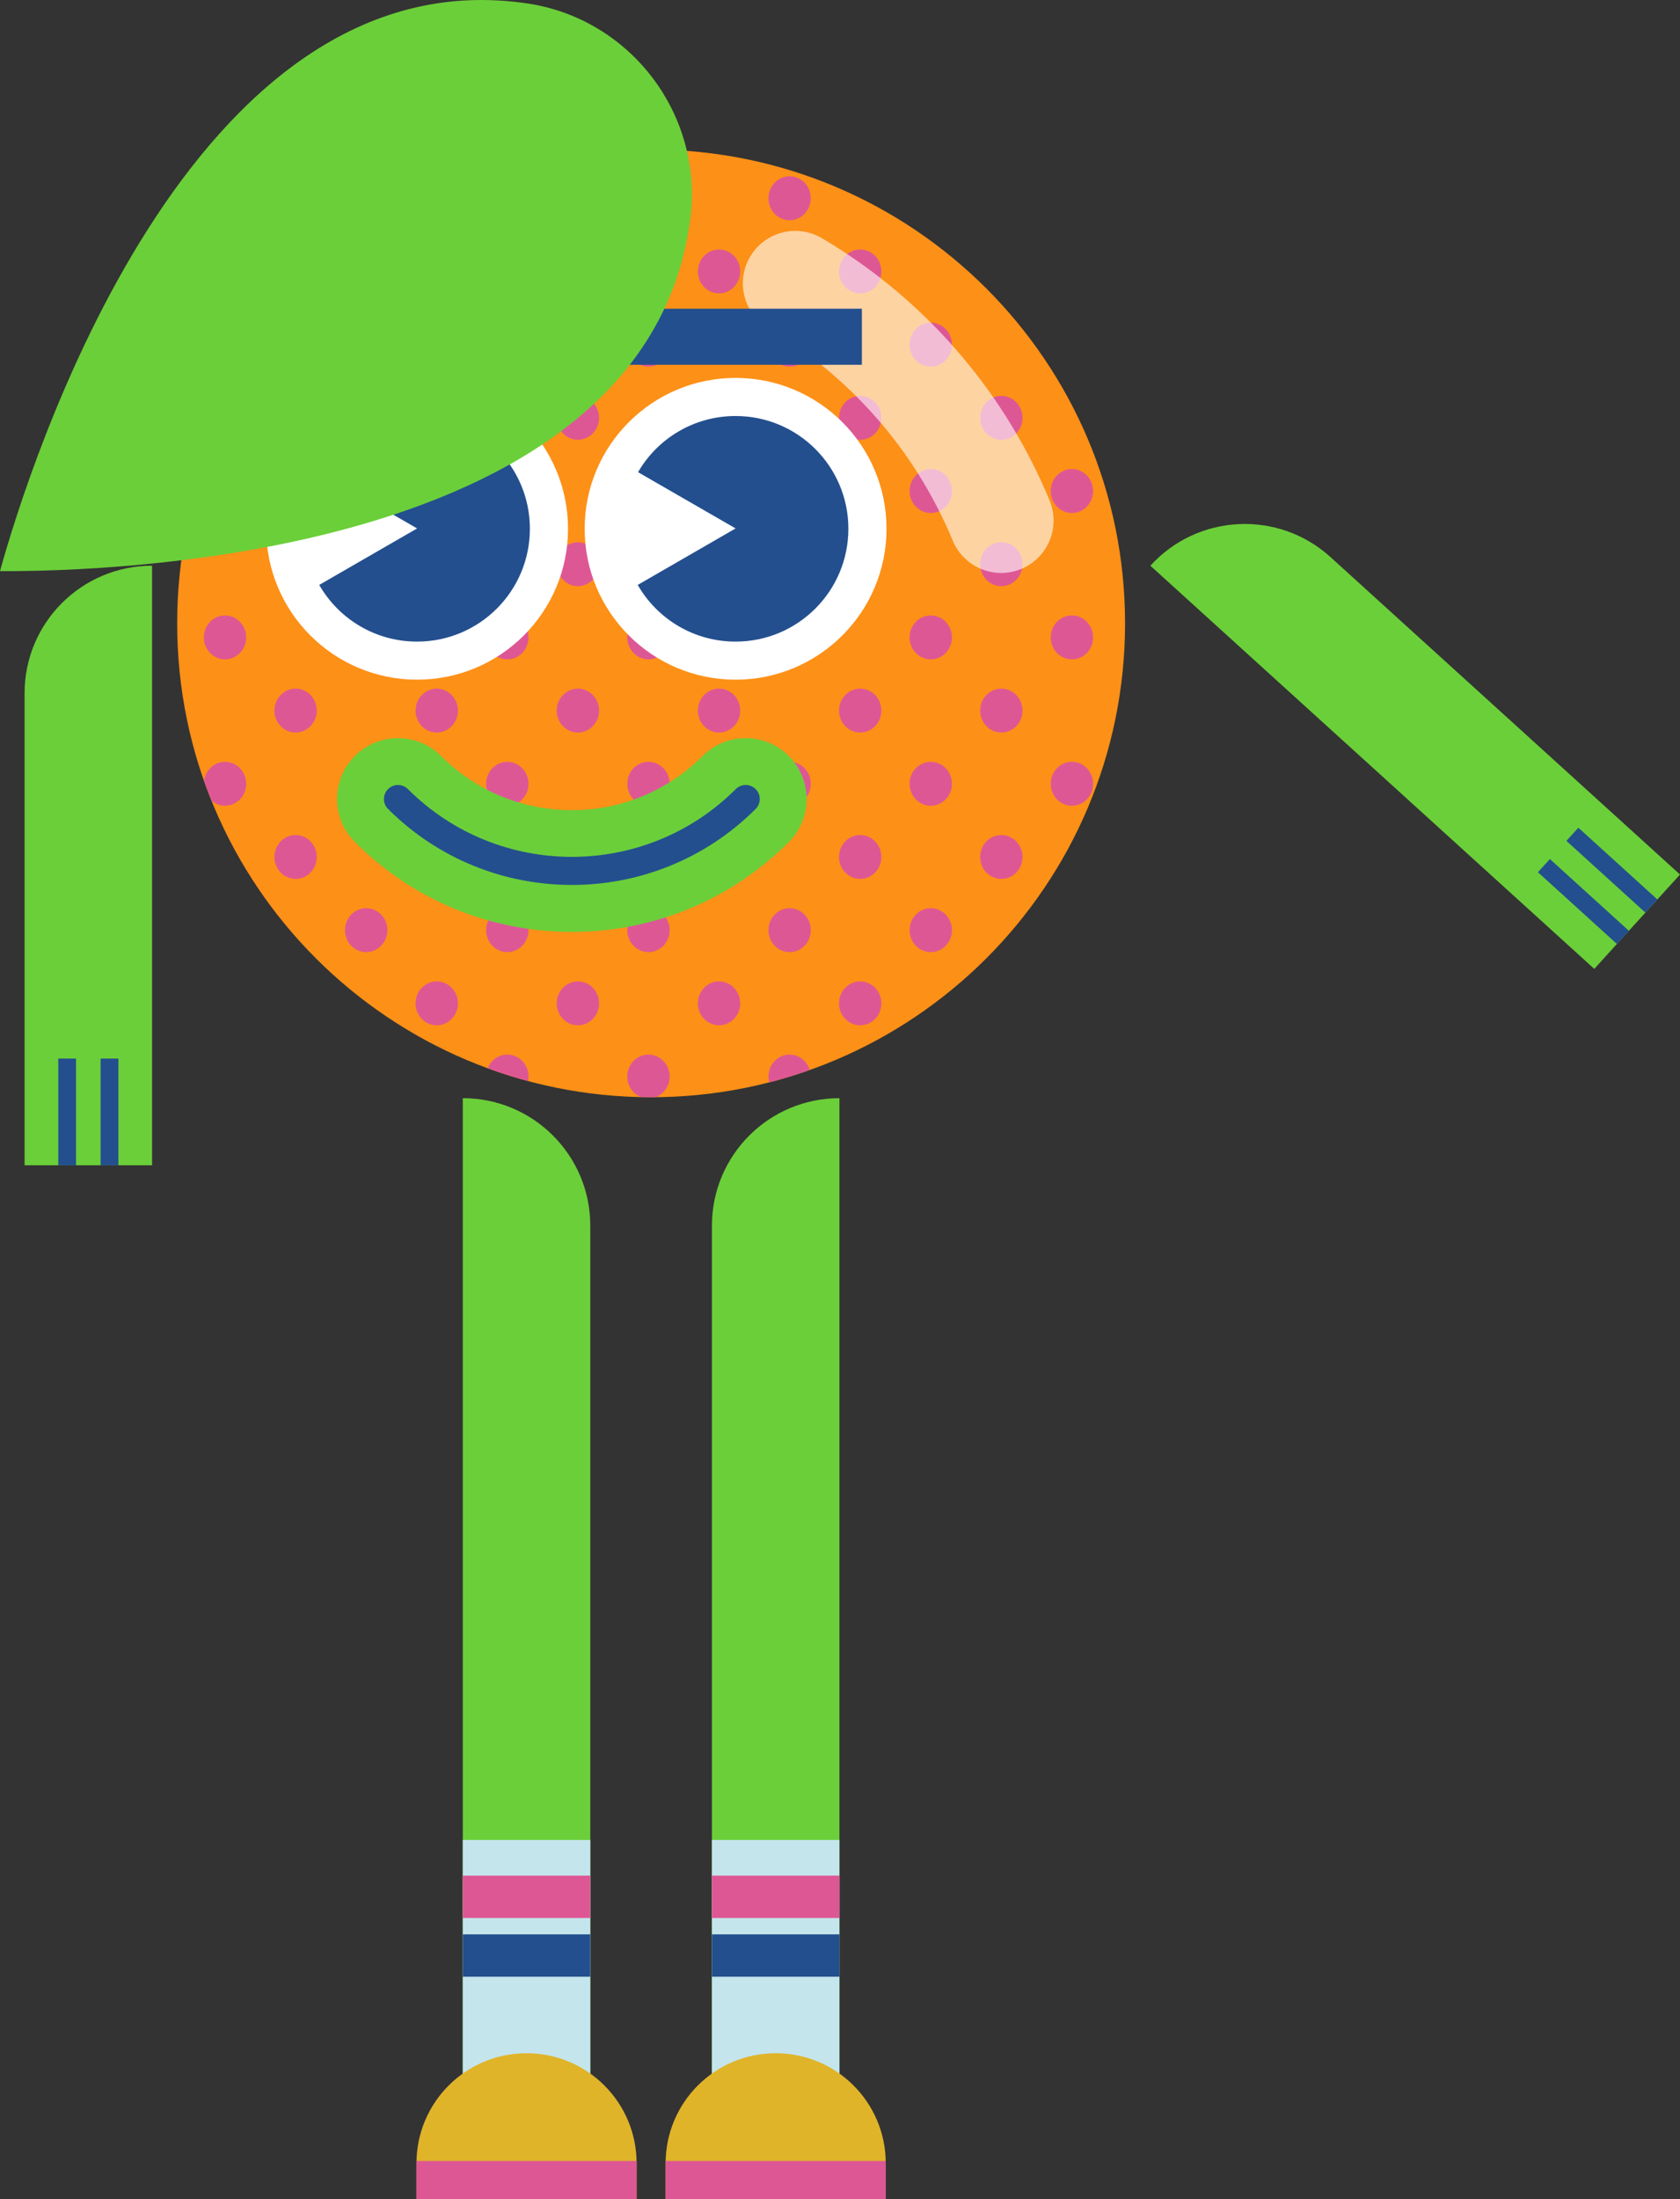 <?xml version="1.0" encoding="UTF-8"?>
<svg width="136px" height="178px" viewBox="0 0 136 178" version="1.1" xmlns="http://www.w3.org/2000/svg" xmlns:xlink="http://www.w3.org/1999/xlink">
    <rect x="0" y="0" width="136" height="178" fill="#333333" stroke="none"/>
    <title>Group 177</title>
    <g id="Desktop" stroke="none" stroke-width="1" fill="none" fill-rule="evenodd">
        <g id="Missão-Geração-Saudável" transform="translate(-1288, -240)">
            <g id="Group-177" transform="translate(1288, 240)">
                <path d="M14.342,50.46 C14.342,71.642 31.519,88.814 52.709,88.814 C73.898,88.814 91.076,71.642 91.076,50.46 C91.076,29.279 73.898,12.107 52.709,12.107 C31.519,12.107 14.342,29.279 14.342,50.46" id="Fill-1" fill="#FD9017"></path>
                <path d="M17.871,61.702 C17.982,61.678 18.097,61.666 18.215,61.666 C18.808,61.666 19.33,61.977 19.637,62.45 C19.822,62.733 19.929,63.075 19.929,63.443 C19.929,63.812 19.822,64.153 19.637,64.437 C19.33,64.91 18.808,65.221 18.215,65.221 C18.097,65.221 17.982,65.209 17.871,65.185 C17.59,65.125 17.339,64.988 17.126,64.805 C16.945,64.355 16.766,63.902 16.601,63.443 C16.574,63.368 16.551,63.292 16.524,63.217 C16.53,63.173 16.529,63.128 16.537,63.085 C16.675,62.391 17.202,61.843 17.871,61.702" id="Fill-3" fill="#DE5795"></path>
                <path d="M17.871,49.853 C17.982,49.829 18.097,49.817 18.215,49.817 C18.808,49.817 19.33,50.128 19.637,50.601 C19.822,50.884 19.929,51.226 19.929,51.595 C19.929,51.963 19.822,52.304 19.637,52.589 C19.33,53.061 18.808,53.372 18.215,53.372 C18.097,53.372 17.982,53.359 17.871,53.336 C17.202,53.194 16.675,52.647 16.537,51.952 C16.515,51.837 16.503,51.717 16.503,51.595 C16.503,51.472 16.515,51.352 16.537,51.236 C16.675,50.542 17.202,49.995 17.871,49.853" id="Fill-5" fill="#DE5795"></path>
                <path d="M40.723,14.307 C40.835,14.283 40.951,14.271 41.068,14.271 C42.015,14.271 42.782,15.067 42.782,16.049 C42.782,17.03 42.015,17.827 41.068,17.827 C40.951,17.827 40.835,17.814 40.723,17.79 C40.055,17.649 39.527,17.101 39.39,16.406 C39.367,16.291 39.355,16.171 39.355,16.049 C39.355,15.926 39.367,15.806 39.39,15.69 C39.527,14.996 40.055,14.449 40.723,14.307" id="Fill-7" fill="#DE5795"></path>
                <path d="M29.642,37.968 C30.59,37.968 31.357,38.764 31.357,39.746 C31.357,40.728 30.59,41.524 29.642,41.524 C28.696,41.524 27.928,40.728 27.928,39.746 C27.928,38.764 28.696,37.968 29.642,37.968" id="Fill-9" fill="#DE5795"></path>
                <path d="M29.642,26.12 C30.59,26.12 31.357,26.915 31.357,27.897 C31.357,28.879 30.59,29.674 29.642,29.674 C28.696,29.674 27.928,28.879 27.928,27.897 C27.928,26.915 28.696,26.12 29.642,26.12" id="Fill-11" fill="#DE5795"></path>
                <path d="M35.356,32.045 C36.302,32.045 37.07,32.84 37.07,33.821 C37.07,34.803 36.302,35.598 35.356,35.598 C34.409,35.598 33.642,34.803 33.642,33.821 C33.642,32.84 34.409,32.045 35.356,32.045" id="Fill-13" fill="#DE5795"></path>
                <path d="M23.929,32.045 C24.876,32.045 25.643,32.84 25.643,33.821 C25.643,34.803 24.876,35.598 23.929,35.598 C22.984,35.598 22.215,34.803 22.215,33.821 C22.215,32.84 22.984,32.045 23.929,32.045" id="Fill-15" fill="#DE5795"></path>
                <path d="M35.356,20.196 C36.302,20.196 37.07,20.991 37.07,21.973 C37.07,22.954 36.302,23.749 35.356,23.749 C34.409,23.749 33.642,22.954 33.642,21.973 C33.642,20.991 34.409,20.196 35.356,20.196" id="Fill-17" fill="#DE5795"></path>
                <path d="M40.723,38.004 C40.835,37.981 40.951,37.969 41.068,37.969 C42.015,37.969 42.782,38.764 42.782,39.746 C42.782,40.727 42.015,41.524 41.068,41.524 C40.951,41.524 40.835,41.511 40.723,41.488 C40.055,41.346 39.527,40.798 39.39,40.104 C39.367,39.988 39.355,39.869 39.355,39.746 C39.355,39.623 39.367,39.503 39.39,39.388 C39.527,38.693 40.055,38.146 40.723,38.004" id="Fill-19" fill="#DE5795"></path>
                <path d="M40.723,26.156 C40.835,26.132 40.951,26.12 41.068,26.12 C42.015,26.12 42.782,26.915 42.782,27.897 C42.782,28.879 42.015,29.675 41.068,29.675 C40.951,29.675 40.835,29.662 40.723,29.638 C40.055,29.497 39.527,28.949 39.39,28.255 C39.367,28.139 39.355,28.02 39.355,27.897 C39.355,27.775 39.367,27.655 39.39,27.539 C39.527,26.845 40.055,26.297 40.723,26.156" id="Fill-21" fill="#DE5795"></path>
                <path d="M29.642,61.666 C30.59,61.666 31.357,62.461 31.357,63.443 C31.357,64.425 30.59,65.221 29.642,65.221 C28.696,65.221 27.928,64.425 27.928,63.443 C27.928,62.461 28.696,61.666 29.642,61.666" id="Fill-23" fill="#DE5795"></path>
                <path d="M29.642,49.817 C30.59,49.817 31.357,50.612 31.357,51.594 C31.357,52.576 30.59,53.372 29.642,53.372 C28.696,53.372 27.928,52.576 27.928,51.594 C27.928,50.612 28.696,49.817 29.642,49.817" id="Fill-25" fill="#DE5795"></path>
                <path d="M35.356,55.742 C36.302,55.742 37.07,56.538 37.07,57.518 C37.07,58.5 36.302,59.295 35.356,59.295 C34.409,59.295 33.642,58.5 33.642,57.518 C33.642,56.538 34.409,55.742 35.356,55.742" id="Fill-27" fill="#DE5795"></path>
                <path d="M23.929,55.742 C24.876,55.742 25.643,56.538 25.643,57.518 C25.643,58.5 24.876,59.295 23.929,59.295 C22.984,59.295 22.215,58.5 22.215,57.518 C22.215,56.538 22.984,55.742 23.929,55.742" id="Fill-29" fill="#DE5795"></path>
                <path d="M35.356,43.893 C36.302,43.893 37.07,44.689 37.07,45.671 C37.07,46.651 36.302,47.447 35.356,47.447 C34.409,47.447 33.642,46.651 33.642,45.671 C33.642,44.689 34.409,43.893 35.356,43.893" id="Fill-31" fill="#DE5795"></path>
                <path d="M23.929,43.893 C24.876,43.893 25.643,44.689 25.643,45.671 C25.643,46.651 24.876,47.447 23.929,47.447 C22.984,47.447 22.215,46.651 22.215,45.671 C22.215,44.689 22.984,43.893 23.929,43.893" id="Fill-33" fill="#DE5795"></path>
                <path d="M40.723,61.702 C40.835,61.678 40.951,61.666 41.068,61.666 C42.015,61.666 42.782,62.461 42.782,63.443 C42.782,64.425 42.015,65.221 41.068,65.221 C40.951,65.221 40.835,65.209 40.723,65.185 C40.055,65.043 39.527,64.495 39.39,63.801 C39.367,63.685 39.355,63.566 39.355,63.443 C39.355,63.321 39.367,63.201 39.39,63.085 C39.527,62.391 40.055,61.843 40.723,61.702" id="Fill-35" fill="#DE5795"></path>
                <path d="M40.723,49.853 C40.835,49.829 40.951,49.817 41.068,49.817 C42.015,49.817 42.782,50.613 42.782,51.595 C42.782,52.576 42.015,53.372 41.068,53.372 C40.951,53.372 40.835,53.359 40.723,53.336 C40.055,53.194 39.527,52.647 39.39,51.952 C39.367,51.837 39.355,51.717 39.355,51.595 C39.355,51.472 39.367,51.352 39.39,51.236 C39.527,50.542 40.055,49.995 40.723,49.853" id="Fill-37" fill="#DE5795"></path>
                <path d="M18.216,41.524 C18.098,41.524 17.982,41.511 17.871,41.487 C17.202,41.346 16.674,40.799 16.537,40.104 C16.515,39.988 16.502,39.869 16.502,39.746 C16.502,39.623 16.515,39.503 16.537,39.387 C16.674,38.693 17.202,38.147 17.871,38.004 C17.982,37.981 18.098,37.968 18.216,37.968 C18.808,37.968 19.329,38.279 19.637,38.752 C19.822,39.035 19.93,39.378 19.93,39.746 C19.93,40.114 19.822,40.456 19.637,40.74 C19.329,41.213 18.808,41.524 18.216,41.524" id="Fill-39" fill="#DE5795"></path>
                <path d="M29.642,73.514 C30.59,73.514 31.357,74.31 31.357,75.292 C31.357,76.274 30.59,77.069 29.642,77.069 C28.696,77.069 27.928,76.274 27.928,75.292 C27.928,74.31 28.696,73.514 29.642,73.514" id="Fill-41" fill="#DE5795"></path>
                <path d="M35.356,79.44 C36.302,79.44 37.07,80.235 37.07,81.216 C37.07,82.197 36.302,82.993 35.356,82.993 C34.409,82.993 33.642,82.197 33.642,81.216 C33.642,80.235 34.409,79.44 35.356,79.44" id="Fill-43" fill="#DE5795"></path>
                <path d="M35.356,67.591 C36.302,67.591 37.07,68.386 37.07,69.368 C37.07,70.349 36.302,71.144 35.356,71.144 C34.409,71.144 33.642,70.349 33.642,69.368 C33.642,68.386 34.409,67.591 35.356,67.591" id="Fill-45" fill="#DE5795"></path>
                <path d="M23.929,67.591 C24.876,67.591 25.643,68.386 25.643,69.368 C25.643,70.349 24.876,71.144 23.929,71.144 C22.984,71.144 22.215,70.349 22.215,69.368 C22.215,68.386 22.984,67.591 23.929,67.591" id="Fill-47" fill="#DE5795"></path>
                <path d="M40.723,85.399 C40.835,85.375 40.951,85.363 41.068,85.363 C42.015,85.363 42.782,86.159 42.782,87.141 C42.782,87.264 42.77,87.384 42.747,87.501 C42.322,87.386 41.899,87.268 41.48,87.141 C41.342,87.099 41.205,87.054 41.068,87.011 C40.535,86.842 40.006,86.665 39.483,86.473 C39.695,85.929 40.158,85.519 40.723,85.399" id="Fill-49" fill="#DE5795"></path>
                <path d="M40.723,73.55 C40.835,73.527 40.951,73.515 41.068,73.515 C42.015,73.515 42.782,74.31 42.782,75.292 C42.782,76.273 42.015,77.069 41.068,77.069 C40.951,77.069 40.835,77.057 40.723,77.033 C40.055,76.891 39.527,76.344 39.39,75.65 C39.367,75.534 39.355,75.415 39.355,75.292 C39.355,75.169 39.367,75.049 39.39,74.934 C39.527,74.239 40.055,73.692 40.723,73.55" id="Fill-51" fill="#DE5795"></path>
                <path d="M52.495,14.271 C53.442,14.271 54.209,15.066 54.209,16.048 C54.209,17.03 53.442,17.826 52.495,17.826 C51.548,17.826 50.781,17.03 50.781,16.048 C50.781,15.066 51.548,14.271 52.495,14.271" id="Fill-53" fill="#DE5795"></path>
                <path d="M63.255,14.411 C63.46,14.321 63.685,14.271 63.921,14.271 C64.039,14.271 64.155,14.284 64.266,14.307 C65.048,14.473 65.635,15.189 65.635,16.048 C65.635,16.907 65.048,17.624 64.266,17.791 C64.155,17.814 64.039,17.826 63.921,17.826 C63.685,17.826 63.46,17.777 63.255,17.687 C62.64,17.417 62.208,16.785 62.208,16.048 C62.208,15.312 62.64,14.681 63.255,14.411" id="Fill-55" fill="#DE5795"></path>
                <path d="M52.495,37.968 C53.442,37.968 54.209,38.764 54.209,39.746 C54.209,40.728 53.442,41.524 52.495,41.524 C51.548,41.524 50.781,40.728 50.781,39.746 C50.781,38.764 51.548,37.968 52.495,37.968" id="Fill-57" fill="#DE5795"></path>
                <path d="M52.495,26.12 C53.442,26.12 54.209,26.915 54.209,27.897 C54.209,28.879 53.442,29.674 52.495,29.674 C51.548,29.674 50.781,28.879 50.781,27.897 C50.781,26.915 51.548,26.12 52.495,26.12" id="Fill-59" fill="#DE5795"></path>
                <path d="M58.208,32.045 C59.155,32.045 59.922,32.84 59.922,33.821 C59.922,34.803 59.155,35.598 58.208,35.598 C57.262,35.598 56.494,34.803 56.494,33.821 C56.494,32.84 57.262,32.045 58.208,32.045" id="Fill-61" fill="#DE5795"></path>
                <path d="M46.782,32.045 C47.729,32.045 48.496,32.84 48.496,33.821 C48.496,34.803 47.729,35.598 46.782,35.598 C45.836,35.598 45.067,34.803 45.067,33.821 C45.067,32.84 45.836,32.045 46.782,32.045" id="Fill-63" fill="#DE5795"></path>
                <path d="M58.208,20.196 C59.155,20.196 59.922,20.991 59.922,21.973 C59.922,22.954 59.155,23.749 58.208,23.749 C57.262,23.749 56.494,22.954 56.494,21.973 C56.494,20.991 57.262,20.196 58.208,20.196" id="Fill-65" fill="#DE5795"></path>
                <path d="M46.782,20.196 C47.729,20.196 48.496,20.991 48.496,21.973 C48.496,22.954 47.729,23.749 46.782,23.749 C45.836,23.749 45.067,22.954 45.067,21.973 C45.067,20.991 45.836,20.196 46.782,20.196" id="Fill-67" fill="#DE5795"></path>
                <path d="M63.255,38.108 C63.46,38.018 63.685,37.968 63.921,37.968 C64.039,37.968 64.155,37.981 64.266,38.004 C65.048,38.17 65.635,38.887 65.635,39.746 C65.635,40.605 65.048,41.322 64.266,41.488 C64.155,41.511 64.039,41.524 63.921,41.524 C63.685,41.524 63.46,41.474 63.255,41.384 C62.64,41.114 62.208,40.482 62.208,39.746 C62.208,39.009 62.64,38.378 63.255,38.108" id="Fill-69" fill="#DE5795"></path>
                <path d="M63.255,26.259 C63.46,26.169 63.685,26.12 63.921,26.12 C64.039,26.12 64.155,26.132 64.266,26.155 C65.048,26.322 65.635,27.038 65.635,27.897 C65.635,28.756 65.048,29.472 64.266,29.639 C64.155,29.662 64.039,29.674 63.921,29.674 C63.685,29.674 63.46,29.625 63.255,29.535 C62.64,29.265 62.208,28.634 62.208,27.897 C62.208,27.161 62.64,26.529 63.255,26.259" id="Fill-71" fill="#DE5795"></path>
                <path d="M52.495,61.666 C53.442,61.666 54.209,62.461 54.209,63.443 C54.209,64.425 53.442,65.221 52.495,65.221 C51.548,65.221 50.781,64.425 50.781,63.443 C50.781,62.461 51.548,61.666 52.495,61.666" id="Fill-73" fill="#DE5795"></path>
                <path d="M52.495,49.817 C53.442,49.817 54.209,50.612 54.209,51.594 C54.209,52.576 53.442,53.372 52.495,53.372 C51.548,53.372 50.781,52.576 50.781,51.594 C50.781,50.612 51.548,49.817 52.495,49.817" id="Fill-75" fill="#DE5795"></path>
                <path d="M58.208,55.742 C59.155,55.742 59.922,56.538 59.922,57.518 C59.922,58.5 59.155,59.295 58.208,59.295 C57.262,59.295 56.494,58.5 56.494,57.518 C56.494,56.538 57.262,55.742 58.208,55.742" id="Fill-77" fill="#DE5795"></path>
                <path d="M46.782,55.742 C47.729,55.742 48.496,56.538 48.496,57.518 C48.496,58.5 47.729,59.295 46.782,59.295 C45.836,59.295 45.067,58.5 45.067,57.518 C45.067,56.538 45.836,55.742 46.782,55.742" id="Fill-79" fill="#DE5795"></path>
                <path d="M58.208,43.893 C59.155,43.893 59.922,44.689 59.922,45.671 C59.922,46.651 59.155,47.447 58.208,47.447 C57.262,47.447 56.494,46.651 56.494,45.671 C56.494,44.689 57.262,43.893 58.208,43.893" id="Fill-81" fill="#DE5795"></path>
                <path d="M46.782,43.893 C47.729,43.893 48.496,44.689 48.496,45.671 C48.496,46.651 47.729,47.447 46.782,47.447 C45.836,47.447 45.067,46.651 45.067,45.671 C45.067,44.689 45.836,43.893 46.782,43.893" id="Fill-83" fill="#DE5795"></path>
                <path d="M63.255,61.805 C63.46,61.716 63.685,61.666 63.921,61.666 C64.039,61.666 64.155,61.678 64.266,61.702 C65.048,61.868 65.635,62.584 65.635,63.443 C65.635,64.302 65.048,65.019 64.266,65.185 C64.155,65.209 64.039,65.221 63.921,65.221 C63.685,65.221 63.46,65.171 63.255,65.082 C62.64,64.812 62.208,64.18 62.208,63.443 C62.208,62.707 62.64,62.075 63.255,61.805" id="Fill-85" fill="#DE5795"></path>
                <path d="M63.255,49.957 C63.46,49.867 63.685,49.817 63.921,49.817 C64.039,49.817 64.155,49.83 64.266,49.853 C65.048,50.019 65.635,50.735 65.635,51.594 C65.635,52.454 65.048,53.17 64.266,53.336 C64.155,53.359 64.039,53.372 63.921,53.372 C63.685,53.372 63.46,53.322 63.255,53.232 C62.64,52.962 62.208,52.331 62.208,51.594 C62.208,50.858 62.64,50.227 63.255,49.957" id="Fill-87" fill="#DE5795"></path>
                <path d="M52.495,85.363 C53.442,85.363 54.209,86.159 54.209,87.14 C54.209,87.907 53.739,88.555 53.083,88.804 C52.958,88.806 52.835,88.814 52.709,88.814 C52.428,88.814 52.15,88.799 51.87,88.793 C51.234,88.533 50.781,87.893 50.781,87.14 C50.781,86.159 51.548,85.363 52.495,85.363" id="Fill-89" fill="#DE5795"></path>
                <path d="M52.495,73.514 C53.442,73.514 54.209,74.31 54.209,75.292 C54.209,76.274 53.442,77.069 52.495,77.069 C51.548,77.069 50.781,76.274 50.781,75.292 C50.781,74.31 51.548,73.514 52.495,73.514" id="Fill-91" fill="#DE5795"></path>
                <path d="M58.208,79.44 C59.155,79.44 59.922,80.235 59.922,81.216 C59.922,82.197 59.155,82.993 58.208,82.993 C57.262,82.993 56.494,82.197 56.494,81.216 C56.494,80.235 57.262,79.44 58.208,79.44" id="Fill-93" fill="#DE5795"></path>
                <path d="M46.782,79.44 C47.729,79.44 48.496,80.235 48.496,81.216 C48.496,82.197 47.729,82.993 46.782,82.993 C45.836,82.993 45.067,82.197 45.067,81.216 C45.067,80.235 45.836,79.44 46.782,79.44" id="Fill-95" fill="#DE5795"></path>
                <path d="M58.208,67.591 C59.155,67.591 59.922,68.386 59.922,69.368 C59.922,70.349 59.155,71.144 58.208,71.144 C57.262,71.144 56.494,70.349 56.494,69.368 C56.494,68.386 57.262,67.591 58.208,67.591" id="Fill-97" fill="#DE5795"></path>
                <path d="M46.782,67.591 C47.729,67.591 48.496,68.386 48.496,69.368 C48.496,70.349 47.729,71.144 46.782,71.144 C45.836,71.144 45.067,70.349 45.067,69.368 C45.067,68.386 45.836,67.591 46.782,67.591" id="Fill-99" fill="#DE5795"></path>
                <path d="M63.255,85.503 C63.46,85.413 63.685,85.363 63.921,85.363 C64.039,85.363 64.155,85.376 64.266,85.399 C64.877,85.529 65.362,85.999 65.548,86.606 C65.016,86.795 64.48,86.975 63.939,87.14 C63.932,87.142 63.927,87.144 63.921,87.145 C63.377,87.312 62.83,87.469 62.276,87.611 C62.236,87.46 62.208,87.305 62.208,87.14 C62.208,86.404 62.64,85.773 63.255,85.503" id="Fill-101" fill="#DE5795"></path>
                <path d="M63.255,73.654 C63.46,73.564 63.685,73.514 63.921,73.514 C64.039,73.514 64.155,73.527 64.266,73.55 C65.048,73.716 65.635,74.433 65.635,75.292 C65.635,76.151 65.048,76.867 64.266,77.033 C64.155,77.056 64.039,77.069 63.921,77.069 C63.685,77.069 63.46,77.019 63.255,76.929 C62.64,76.659 62.208,76.028 62.208,75.292 C62.208,74.555 62.64,73.924 63.255,73.654" id="Fill-103" fill="#DE5795"></path>
                <path d="M75.347,37.968 C76.295,37.968 77.062,38.764 77.062,39.746 C77.062,40.728 76.295,41.524 75.347,41.524 C74.401,41.524 73.633,40.728 73.633,39.746 C73.633,38.764 74.401,37.968 75.347,37.968" id="Fill-105" fill="#DE5795"></path>
                <path d="M75.347,26.12 C76.295,26.12 77.062,26.915 77.062,27.897 C77.062,28.879 76.295,29.674 75.347,29.674 C74.401,29.674 73.633,28.879 73.633,27.897 C73.633,26.915 74.401,26.12 75.347,26.12" id="Fill-107" fill="#DE5795"></path>
                <path d="M81.061,32.045 C82.008,32.045 82.775,32.84 82.775,33.821 C82.775,34.803 82.008,35.598 81.061,35.598 C80.114,35.598 79.347,34.803 79.347,33.821 C79.347,32.84 80.114,32.045 81.061,32.045" id="Fill-109" fill="#DE5795"></path>
                <path d="M69.634,32.045 C70.581,32.045 71.348,32.84 71.348,33.821 C71.348,34.803 70.581,35.598 69.634,35.598 C68.689,35.598 67.92,34.803 67.92,33.821 C67.92,32.84 68.689,32.045 69.634,32.045" id="Fill-111" fill="#DE5795"></path>
                <path d="M69.634,20.196 C70.581,20.196 71.348,20.991 71.348,21.973 C71.348,22.954 70.581,23.749 69.634,23.749 C68.689,23.749 67.92,22.954 67.92,21.973 C67.92,20.991 68.689,20.196 69.634,20.196" id="Fill-113" fill="#DE5795"></path>
                <path d="M86.107,38.108 C86.312,38.018 86.537,37.968 86.774,37.968 C86.892,37.968 87.007,37.981 87.119,38.004 C87.901,38.17 88.487,38.887 88.487,39.746 C88.487,40.605 87.901,41.322 87.119,41.488 C87.007,41.511 86.892,41.524 86.774,41.524 C86.537,41.524 86.312,41.474 86.107,41.384 C85.493,41.114 85.06,40.482 85.06,39.746 C85.06,39.009 85.493,38.378 86.107,38.108" id="Fill-115" fill="#DE5795"></path>
                <path d="M75.347,61.666 C76.295,61.666 77.062,62.461 77.062,63.443 C77.062,64.425 76.295,65.221 75.347,65.221 C74.401,65.221 73.633,64.425 73.633,63.443 C73.633,62.461 74.401,61.666 75.347,61.666" id="Fill-117" fill="#DE5795"></path>
                <path d="M75.347,49.817 C76.295,49.817 77.062,50.612 77.062,51.594 C77.062,52.576 76.295,53.372 75.347,53.372 C74.401,53.372 73.633,52.576 73.633,51.594 C73.633,50.612 74.401,49.817 75.347,49.817" id="Fill-119" fill="#DE5795"></path>
                <path d="M81.061,55.742 C82.008,55.742 82.775,56.538 82.775,57.518 C82.775,58.5 82.008,59.295 81.061,59.295 C80.114,59.295 79.347,58.5 79.347,57.518 C79.347,56.538 80.114,55.742 81.061,55.742" id="Fill-121" fill="#DE5795"></path>
                <path d="M69.634,55.742 C70.581,55.742 71.348,56.538 71.348,57.518 C71.348,58.5 70.581,59.295 69.634,59.295 C68.689,59.295 67.92,58.5 67.92,57.518 C67.92,56.538 68.689,55.742 69.634,55.742" id="Fill-123" fill="#DE5795"></path>
                <path d="M81.061,43.893 C82.008,43.893 82.775,44.689 82.775,45.671 C82.775,46.651 82.008,47.447 81.061,47.447 C80.114,47.447 79.347,46.651 79.347,45.671 C79.347,44.689 80.114,43.893 81.061,43.893" id="Fill-125" fill="#DE5795"></path>
                <path d="M69.634,43.893 C70.581,43.893 71.348,44.689 71.348,45.671 C71.348,46.651 70.581,47.447 69.634,47.447 C68.689,47.447 67.92,46.651 67.92,45.671 C67.92,44.689 68.689,43.893 69.634,43.893" id="Fill-127" fill="#DE5795"></path>
                <path d="M86.107,61.805 C86.312,61.716 86.537,61.666 86.774,61.666 C86.892,61.666 87.007,61.678 87.119,61.702 C87.901,61.868 88.487,62.584 88.487,63.443 C88.487,64.302 87.901,65.019 87.119,65.185 C87.007,65.209 86.892,65.221 86.774,65.221 C86.537,65.221 86.312,65.171 86.107,65.082 C85.493,64.812 85.06,64.18 85.06,63.443 C85.06,62.707 85.493,62.075 86.107,61.805" id="Fill-129" fill="#DE5795"></path>
                <path d="M86.107,49.957 C86.312,49.867 86.537,49.817 86.774,49.817 C86.892,49.817 87.007,49.83 87.119,49.853 C87.901,50.019 88.487,50.735 88.487,51.594 C88.487,52.454 87.901,53.17 87.119,53.336 C87.007,53.359 86.892,53.372 86.774,53.372 C86.537,53.372 86.312,53.322 86.107,53.232 C85.493,52.962 85.06,52.331 85.06,51.594 C85.06,50.858 85.493,50.227 86.107,49.957" id="Fill-131" fill="#DE5795"></path>
                <path d="M75.347,73.514 C76.295,73.514 77.062,74.31 77.062,75.292 C77.062,76.274 76.295,77.069 75.347,77.069 C74.401,77.069 73.633,76.274 73.633,75.292 C73.633,74.31 74.401,73.514 75.347,73.514" id="Fill-133" fill="#DE5795"></path>
                <path d="M69.634,79.44 C70.581,79.44 71.348,80.235 71.348,81.216 C71.348,82.197 70.581,82.993 69.634,82.993 C68.689,82.993 67.92,82.197 67.92,81.216 C67.92,80.235 68.689,79.44 69.634,79.44" id="Fill-135" fill="#DE5795"></path>
                <path d="M81.061,67.591 C82.008,67.591 82.775,68.386 82.775,69.368 C82.775,70.349 82.008,71.144 81.061,71.144 C80.114,71.144 79.347,70.349 79.347,69.368 C79.347,68.386 80.114,67.591 81.061,67.591" id="Fill-137" fill="#DE5795"></path>
                <path d="M69.634,67.591 C70.581,67.591 71.348,68.386 71.348,69.368 C71.348,70.349 70.581,71.144 69.634,71.144 C68.689,71.144 67.92,70.349 67.92,69.368 C67.92,68.386 68.689,67.591 69.634,67.591" id="Fill-139" fill="#DE5795"></path>
                <path d="M1.99,94.323 L12.311,94.323 L12.311,45.792 L12.311,45.792 C6.611,45.792 1.99,50.412 1.99,56.11 L1.99,94.323 Z" id="Fill-141" fill="#6BCF39"></path>
                <path d="M129.06,78.425 L136,70.789 L107.706,45.093 C103.487,41.262 96.959,41.575 93.126,45.792 L93.126,45.792 L129.06,78.425 Z" id="Fill-143" fill="#6BCF39"></path>
                <path d="M21.547,42.803 C21.547,49.549 27.017,55.016 33.764,55.016 C40.512,55.016 45.982,49.549 45.982,42.803 C45.982,36.058 40.512,30.59 33.764,30.59 C27.017,30.59 21.547,36.058 21.547,42.803" id="Fill-145" fill="#FFFFFF"></path>
                <path d="M25.842,47.346 C27.418,50.093 30.373,51.934 33.765,51.934 C38.813,51.934 42.895,47.845 42.895,42.8 C42.895,37.763 38.813,33.674 33.765,33.674 C30.39,33.674 27.444,35.499 25.868,38.22 L33.765,42.774 L25.842,47.346 Z" id="Fill-147" fill="#234F8E"></path>
                <path d="M47.33,42.803 C47.33,49.549 52.8,55.016 59.547,55.016 C66.295,55.016 71.765,49.549 71.765,42.803 C71.765,36.058 66.295,30.59 59.547,30.59 C52.8,30.59 47.33,36.058 47.33,42.803" id="Fill-149" fill="#FFFFFF"></path>
                <path d="M51.625,47.346 C53.201,50.093 56.156,51.934 59.548,51.934 C64.596,51.934 68.678,47.845 68.678,42.8 C68.678,37.763 64.596,33.674 59.548,33.674 C56.173,33.674 53.227,35.499 51.651,38.22 L59.548,42.774 L51.625,47.346 Z" id="Fill-151" fill="#234F8E"></path>
                <path d="M82.674,46.053 C80.51,46.951 78.026,45.926 77.127,43.762 C75.717,40.368 73.817,37.232 71.482,34.442 C68.864,31.315 65.748,28.671 62.22,26.585 C60.202,25.391 59.534,22.79 60.728,20.773 C61.922,18.756 64.524,18.089 66.541,19.282 C70.901,21.86 74.753,25.128 77.991,28.997 C80.879,32.446 83.225,36.319 84.966,40.507 C85.865,42.671 84.839,45.154 82.674,46.053" id="Fill-153" fill="#FFFFFF" opacity="0.6" style="mix-blend-mode: overlay;"></path>
                <polygon id="Fill-155" fill="#234F8E" points="8.145 94.323 9.585 94.323 9.585 85.686 8.145 85.686"></polygon>
                <polygon id="Fill-157" fill="#234F8E" points="4.717 94.323 6.156 94.323 6.156 85.686 4.717 85.686"></polygon>
                <polygon id="Fill-158" fill="#234F8E" points="126.804 68.064 127.772 66.999 134.167 72.806 133.198 73.872"></polygon>
                <polygon id="Fill-159" fill="#234F8E" points="124.498 70.601 125.467 69.535 131.862 75.343 130.893 76.408"></polygon>
                <path d="M37.464,169.14 L47.785,169.14 L47.785,99.21 C47.785,93.511 43.164,88.892 37.464,88.892 L37.464,88.892 L37.464,169.14 Z" id="Fill-160" fill="#6BCF39"></path>
                <polygon id="Fill-161" fill="#C4E5EC" points="37.463 169.14 47.785 169.14 47.785 148.936 37.463 148.936"></polygon>
                <polygon id="Fill-162" fill="#DE5795" points="37.463 155.249 47.785 155.249 47.785 151.822 37.463 151.822"></polygon>
                <polygon id="Fill-163" fill="#234F8E" points="37.463 160.003 47.785 160.003 47.785 156.576 37.463 156.576"></polygon>
                <path d="M33.715,178 L51.534,178 L51.534,175.102 C51.534,170.184 47.545,166.197 42.624,166.197 L42.624,166.197 C37.704,166.197 33.715,170.184 33.715,175.102 L33.715,178 Z" id="Fill-164" fill="#E0B429"></path>
                <path d="M51.524,174.922 C51.526,174.982 51.533,175.041 51.533,175.102 L51.533,178 L33.715,178 L33.715,175.102 C33.715,175.041 33.723,174.982 33.724,174.922 L51.524,174.922 Z" id="Fill-165" fill="#DE5795"></path>
                <path d="M67.954,169.14 L57.633,169.14 L57.633,99.21 C57.633,93.511 62.254,88.892 67.954,88.892 L67.954,88.892 L67.954,169.14 Z" id="Fill-166" fill="#6BCF39"></path>
                <polygon id="Fill-167" fill="#C4E5EC" points="57.633 169.14 67.954 169.14 67.954 148.936 57.633 148.936"></polygon>
                <polygon id="Fill-168" fill="#DE5795" points="57.633 155.249 67.954 155.249 67.954 151.822 57.633 151.822"></polygon>
                <polygon id="Fill-169" fill="#234F8E" points="57.633 160.003 67.954 160.003 67.954 156.576 57.633 156.576"></polygon>
                <path d="M71.703,178 L53.884,178 L53.884,175.102 C53.884,170.184 57.873,166.197 62.794,166.197 L62.794,166.197 C67.714,166.197 71.703,170.184 71.703,175.102 L71.703,178 Z" id="Fill-170" fill="#E0B429"></path>
                <path d="M53.894,174.922 C53.892,174.982 53.885,175.041 53.885,175.102 L53.885,178 L71.703,178 L71.703,175.102 C71.703,175.041 71.695,174.982 71.694,174.922 L53.894,174.922 Z" id="Fill-171" fill="#DE5795"></path>
                <polygon id="Fill-172" fill="#234F8E" points="24.538 29.528 46.166 29.528 46.166 24.989 24.538 24.989"></polygon>
                <polygon id="Fill-173" fill="#234F8E" points="48.502 29.527 69.77 29.527 69.77 24.988 48.502 24.988"></polygon>
                <path d="M46.292,75.432 C52.925,75.432 59.162,72.85 63.852,68.16 C65.778,66.236 65.778,63.117 63.852,61.193 C61.927,59.268 58.807,59.268 56.881,61.193 C54.053,64.02 50.291,65.578 46.292,65.578 C42.292,65.578 38.531,64.02 35.703,61.193 C33.777,59.268 30.657,59.268 28.732,61.193 C26.806,63.117 26.806,66.236 28.732,68.16 C33.422,72.85 39.658,75.432 46.292,75.432" id="Fill-174" fill="#6BCF39"></path>
                <path d="M46.292,71.632 C51.68,71.632 57.069,69.581 61.171,65.48 C61.615,65.036 61.615,64.317 61.171,63.873 C60.726,63.429 60.007,63.429 59.562,63.873 C52.245,71.187 40.339,71.187 33.022,63.873 C32.577,63.429 31.858,63.429 31.413,63.873 C30.969,64.317 30.969,65.036 31.413,65.48 C35.515,69.581 40.904,71.632 46.292,71.632" id="Fill-175" fill="#234F8E"></path>
                <path d="M52.838,6.318 L52.838,6.318 C55.286,9.556 56.397,13.623 55.887,17.65 C52.396,45.18 8.643,46.282 0.003,46.228 L0.041,46.194 L0,46.225 C2.309,37.902 15.319,-3.871 42.766,0.291 C46.781,0.9 50.39,3.079 52.838,6.318" id="Fill-176" fill="#6BCF39"></path>
            </g>
        </g>
    </g>
</svg>